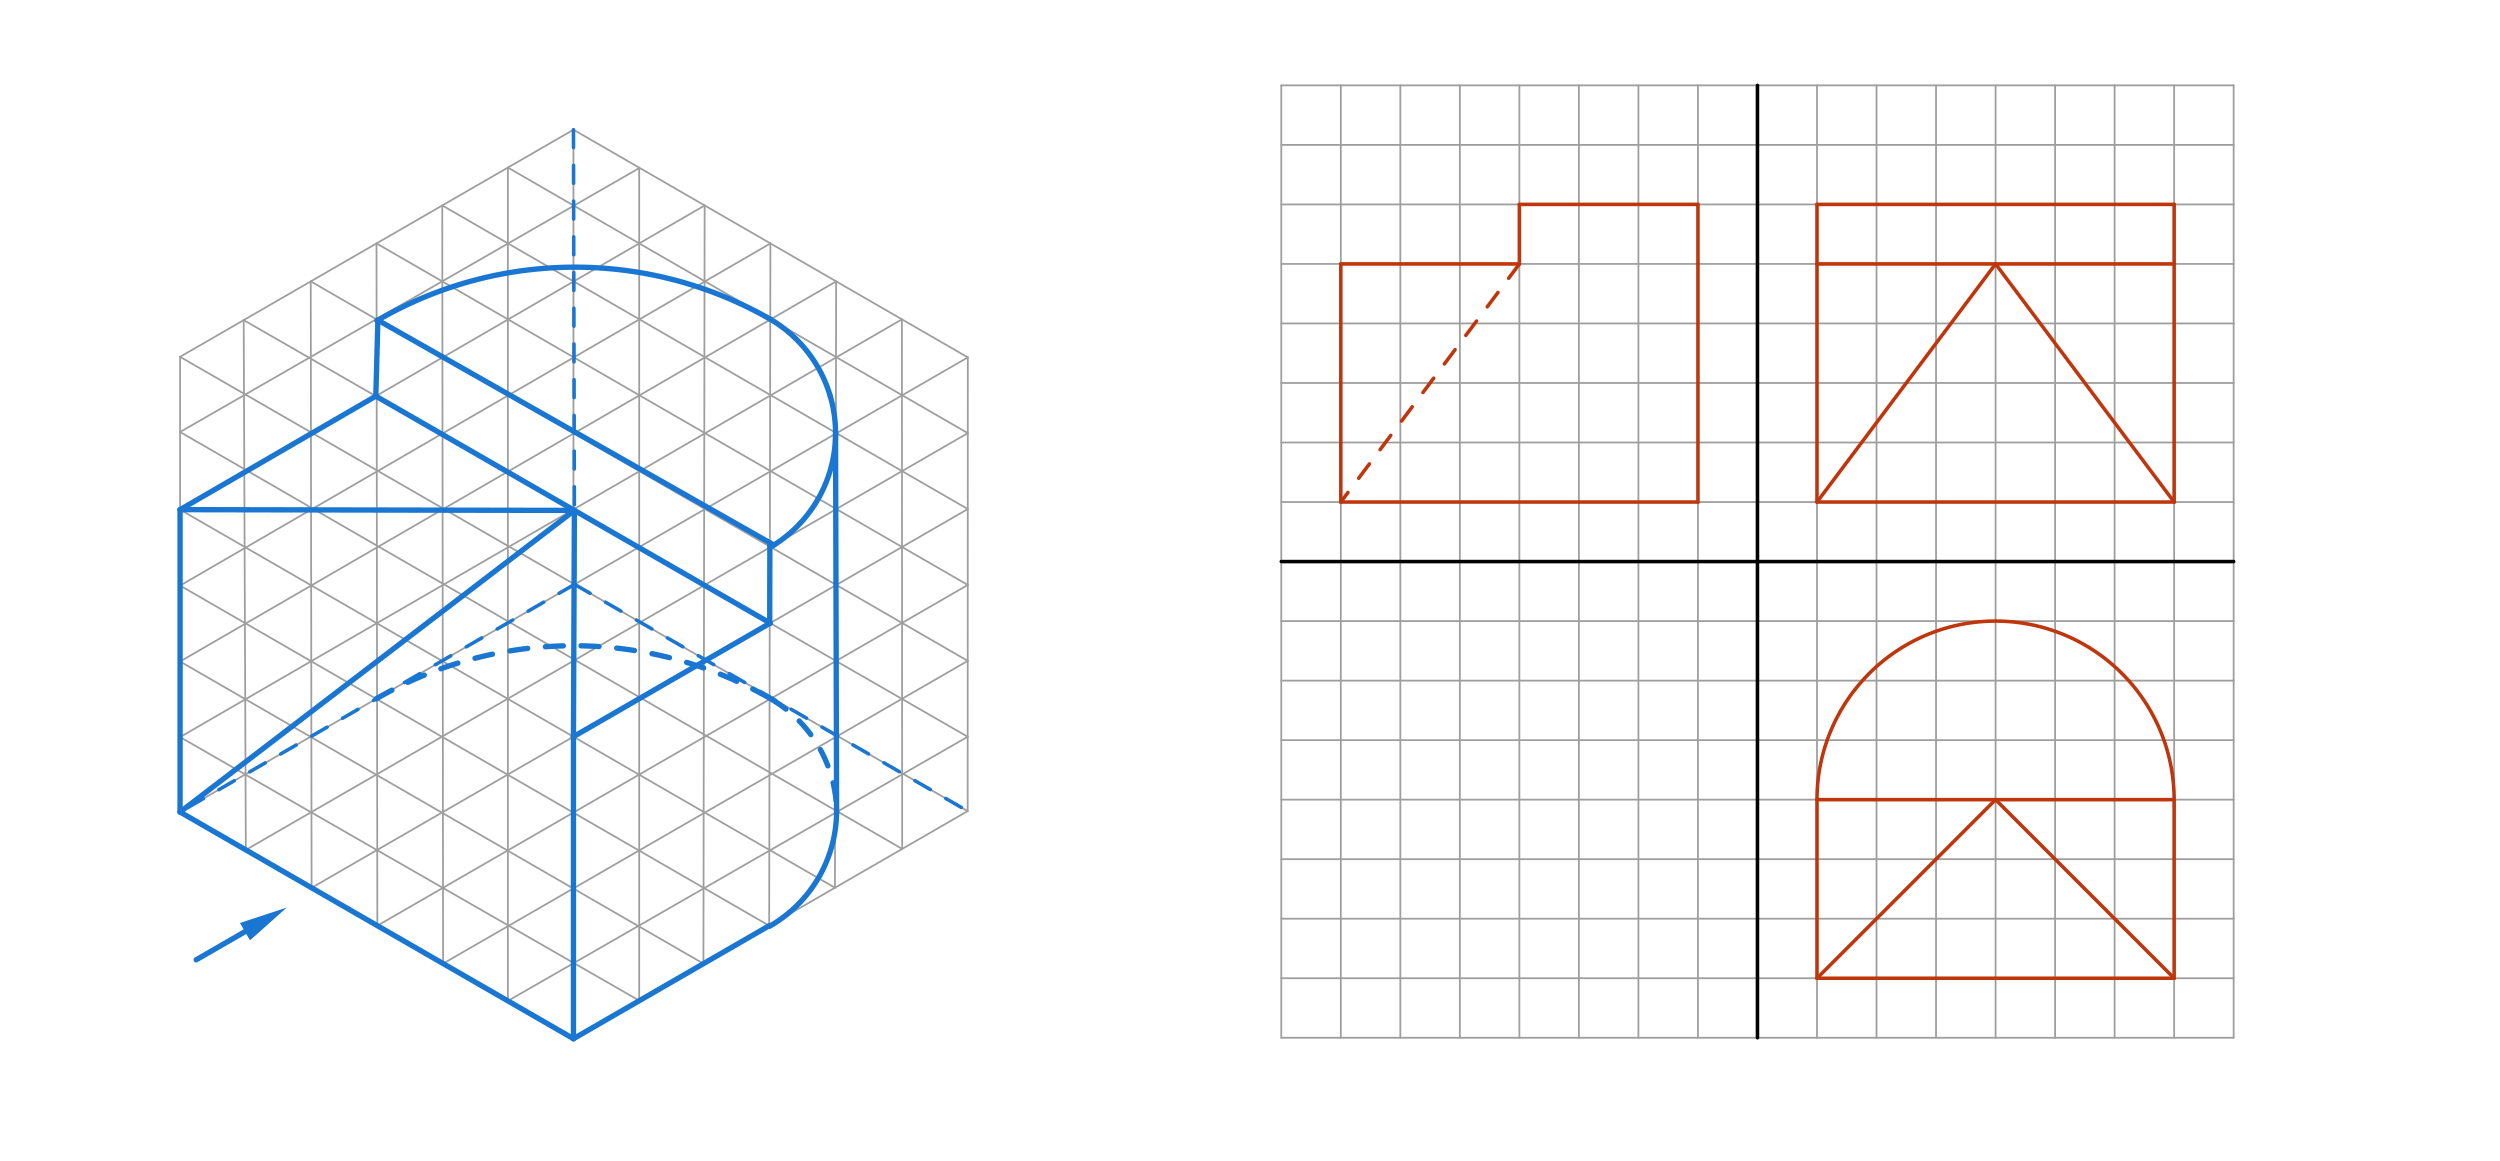 <svg xmlns="http://www.w3.org/2000/svg" class="svg--816" height="100%" preserveAspectRatio="xMidYMid meet" viewBox="0 0 1400 650" width="100%"><defs><marker id="marker-arrow" markerHeight="16" markerUnits="userSpaceOnUse" markerWidth="24" orient="auto-start-reverse" refX="24" refY="4" viewBox="0 0 24 8"><path d="M 0 0 L 24 4 L 0 8 z" stroke="inherit"></path></marker></defs><g class="aux-layer--949"></g><g class="main-layer--75a"><g class="element--733"><line stroke="#1976D2" stroke-dasharray="none" stroke-linecap="round" stroke-width="3" x1="109.867" x2="137.175" y1="537.5" y2="521.733"></line><path d="M160.558,508.233 l27,5.625 l0,-11.25 z" fill="#1976D2" stroke="#1976D2" stroke-width="0" transform="rotate(150, 160.558, 508.233)"></path></g><g class="element--733"><line stroke="#9E9E9E" stroke-dasharray="none" stroke-linecap="round" stroke-width="1" x1="100.837" x2="100.837" y1="199.825" y2="454.738"></line></g><g class="element--733"><line stroke="#9E9E9E" stroke-dasharray="none" stroke-linecap="round" stroke-width="1" x1="136.468" x2="137.66" y1="179.254" y2="475.998"></line></g><g class="element--733"><line stroke="#9E9E9E" stroke-dasharray="none" stroke-linecap="round" stroke-width="1" x1="174.019" x2="174.483" y1="157.574" y2="497.258"></line></g><g class="element--733"><line stroke="#9E9E9E" stroke-dasharray="none" stroke-linecap="round" stroke-width="1" x1="210.842" x2="211.307" y1="136.314" y2="518.518"></line></g><g class="element--733"><line stroke="#9E9E9E" stroke-dasharray="none" stroke-linecap="round" stroke-width="1" x1="247.665" x2="248.13" y1="115.054" y2="539.777"></line></g><g class="element--733"><line stroke="#9E9E9E" stroke-dasharray="none" stroke-linecap="round" stroke-width="1" x1="284.405" x2="284.405" y1="93.842" y2="560.713"></line></g><g class="element--733"><line stroke="#9E9E9E" stroke-dasharray="none" stroke-linecap="round" stroke-width="1" x1="321.133" x2="321.133" y1="72.637" y2="581.668"></line></g><g class="element--733"><line stroke="#9E9E9E" stroke-dasharray="none" stroke-linecap="round" stroke-width="1" x1="357.956" x2="357.956" y1="94.135" y2="560.336"></line></g><g class="element--733"><line stroke="#9E9E9E" stroke-dasharray="none" stroke-linecap="round" stroke-width="1" x1="394.602" x2="393.913" y1="115.054" y2="539.648"></line></g><g class="element--733"><line stroke="#9E9E9E" stroke-dasharray="none" stroke-linecap="round" stroke-width="1" x1="431.425" x2="430.737" y1="136.314" y2="518.388"></line></g><g class="element--733"><line stroke="#9E9E9E" stroke-dasharray="none" stroke-linecap="round" stroke-width="1" x1="468.248" x2="467.56" y1="157.574" y2="497.129"></line></g><g class="element--733"><line stroke="#9E9E9E" stroke-dasharray="none" stroke-linecap="round" stroke-width="1" x1="505.071" x2="505.218" y1="178.834" y2="475.386"></line></g><g class="element--733"><line stroke="#9E9E9E" stroke-dasharray="none" stroke-linecap="round" stroke-width="1" x1="541.978" x2="541.894" y1="200.142" y2="454.212"></line></g><g class="element--733"><line stroke="#9E9E9E" stroke-dasharray="none" stroke-linecap="round" stroke-width="1" x1="541.894" x2="321.133" y1="454.212" y2="581.668"></line></g><g class="element--733"><line stroke="#9E9E9E" stroke-dasharray="none" stroke-linecap="round" stroke-width="1" x1="321.133" x2="100.837" y1="581.668" y2="454.738"></line></g><g class="element--733"><line stroke="#9E9E9E" stroke-dasharray="none" stroke-linecap="round" stroke-width="1" x1="100.837" x2="321.133" y1="199.825" y2="72.637"></line></g><g class="element--733"><line stroke="#9E9E9E" stroke-dasharray="none" stroke-linecap="round" stroke-width="1" x1="321.133" x2="541.978" y1="72.637" y2="200.142"></line></g><g class="element--733"><line stroke="#9E9E9E" stroke-dasharray="none" stroke-linecap="round" stroke-width="1" x1="284.405" x2="541.978" y1="93.842" y2="242.565"></line></g><g class="element--733"><line stroke="#9E9E9E" stroke-dasharray="none" stroke-linecap="round" stroke-width="1" x1="247.665" x2="541.978" y1="115.054" y2="285.085"></line></g><g class="element--733"><line stroke="#9E9E9E" stroke-dasharray="none" stroke-linecap="round" stroke-width="1" x1="210.842" x2="541.978" y1="136.314" y2="327.604"></line></g><g class="element--733"><line stroke="#9E9E9E" stroke-dasharray="none" stroke-linecap="round" stroke-width="1" x1="174.019" x2="541.978" y1="157.574" y2="370.124"></line></g><g class="element--733"><line stroke="#9E9E9E" stroke-dasharray="none" stroke-linecap="round" stroke-width="1" x1="136.468" x2="541.894" y1="179.254" y2="412.583"></line></g><g class="element--733"><line stroke="#9E9E9E" stroke-dasharray="none" stroke-linecap="round" stroke-width="1" x1="100.837" x2="541.894" y1="199.825" y2="454.212"></line></g><g class="element--733"><line stroke="#9E9E9E" stroke-dasharray="none" stroke-linecap="round" stroke-width="1" x1="100.837" x2="505.218" y1="241.917" y2="475.386"></line></g><g class="element--733"><line stroke="#9E9E9E" stroke-dasharray="none" stroke-linecap="round" stroke-width="1" x1="100.837" x2="467.56" y1="285.401" y2="497.129"></line></g><g class="element--733"><line stroke="#9E9E9E" stroke-dasharray="none" stroke-linecap="round" stroke-width="1" x1="100.837" x2="430.737" y1="327.921" y2="518.388"></line></g><g class="element--733"><line stroke="#9E9E9E" stroke-dasharray="none" stroke-linecap="round" stroke-width="1" x1="100.837" x2="393.913" y1="370.441" y2="539.648"></line></g><g class="element--733"><line stroke="#9E9E9E" stroke-dasharray="none" stroke-linecap="round" stroke-width="1" x1="100.837" x2="357.956" y1="412.76" y2="560.336"></line></g><g class="element--733"><line stroke="#9E9E9E" stroke-dasharray="none" stroke-linecap="round" stroke-width="1" x1="100.837" x2="357.956" y1="241.917" y2="94.135"></line></g><g class="element--733"><line stroke="#9E9E9E" stroke-dasharray="none" stroke-linecap="round" stroke-width="1" x1="100.837" x2="394.602" y1="285.401" y2="115.054"></line></g><g class="element--733"><line stroke="#9E9E9E" stroke-dasharray="none" stroke-linecap="round" stroke-width="1" x1="100.837" x2="431.425" y1="327.921" y2="136.314"></line></g><g class="element--733"><line stroke="#9E9E9E" stroke-dasharray="none" stroke-linecap="round" stroke-width="1" x1="100.837" x2="468.248" y1="370.441" y2="157.574"></line></g><g class="element--733"><line stroke="#9E9E9E" stroke-dasharray="none" stroke-linecap="round" stroke-width="1" x1="100.837" x2="505.071" y1="412.76" y2="178.834"></line></g><g class="element--733"><line stroke="#9E9E9E" stroke-dasharray="none" stroke-linecap="round" stroke-width="1" x1="100.837" x2="541.978" y1="454.738" y2="200.142"></line></g><g class="element--733"><line stroke="#9E9E9E" stroke-dasharray="none" stroke-linecap="round" stroke-width="1" x1="137.66" x2="541.964" y1="475.955" y2="242.557"></line></g><g class="element--733"><line stroke="#9E9E9E" stroke-dasharray="none" stroke-linecap="round" stroke-width="1" x1="174.483" x2="541.95" y1="497.171" y2="285.069"></line></g><g class="element--733"><line stroke="#9E9E9E" stroke-dasharray="none" stroke-linecap="round" stroke-width="1" x1="211.306" x2="541.936" y1="518.388" y2="327.58"></line></g><g class="element--733"><line stroke="#9E9E9E" stroke-dasharray="none" stroke-linecap="round" stroke-width="1" x1="248.129" x2="541.922" y1="539.605" y2="370.092"></line></g><g class="element--733"><line stroke="#9E9E9E" stroke-dasharray="none" stroke-linecap="round" stroke-width="1" x1="284.405" x2="541.894" y1="560.506" y2="412.583"></line></g><g class="element--733"><line stroke="#1976D2" stroke-dasharray="10" stroke-linecap="round" stroke-width="2" x1="321.133" x2="321.752" y1="72.637" y2="327.241"></line></g><g class="element--733"><line stroke="#1976D2" stroke-dasharray="10" stroke-linecap="round" stroke-width="2" x1="321.752" x2="100.837" y1="327.241" y2="454.738"></line></g><g class="element--733"><line stroke="#1976D2" stroke-dasharray="10" stroke-linecap="round" stroke-width="2" x1="321.752" x2="541.894" y1="327.241" y2="454.212"></line></g><g class="element--733"><line stroke="#9E9E9E" stroke-dasharray="none" stroke-linecap="round" stroke-width="1" x1="717.518" x2="1250.85" y1="581.139" y2="581.139"></line></g><g class="element--733"><line stroke="#9E9E9E" stroke-dasharray="none" stroke-linecap="round" stroke-width="1" x1="717.518" x2="1250.85" y1="547.806" y2="547.806"></line></g><g class="element--733"><line stroke="#9E9E9E" stroke-dasharray="none" stroke-linecap="round" stroke-width="1" x1="717.518" x2="1250.85" y1="514.472" y2="514.472"></line></g><g class="element--733"><line stroke="#9E9E9E" stroke-dasharray="none" stroke-linecap="round" stroke-width="1" x1="717.518" x2="1250.85" y1="481.139" y2="481.139"></line></g><g class="element--733"><line stroke="#9E9E9E" stroke-dasharray="none" stroke-linecap="round" stroke-width="1" x1="717.518" x2="1250.85" y1="447.806" y2="447.806"></line></g><g class="element--733"><line stroke="#9E9E9E" stroke-dasharray="none" stroke-linecap="round" stroke-width="1" x1="717.518" x2="1250.85" y1="414.472" y2="414.472"></line></g><g class="element--733"><line stroke="#9E9E9E" stroke-dasharray="none" stroke-linecap="round" stroke-width="1" x1="717.518" x2="1250.85" y1="381.139" y2="381.139"></line></g><g class="element--733"><line stroke="#9E9E9E" stroke-dasharray="none" stroke-linecap="round" stroke-width="1" x1="717.518" x2="1250.85" y1="347.806" y2="347.806"></line></g><g class="element--733"><line stroke="#9E9E9E" stroke-dasharray="none" stroke-linecap="round" stroke-width="1" x1="717.518" x2="1250.85" y1="314.472" y2="314.472"></line></g><g class="element--733"><line stroke="#9E9E9E" stroke-dasharray="none" stroke-linecap="round" stroke-width="1" x1="717.518" x2="1250.85" y1="281.139" y2="281.139"></line></g><g class="element--733"><line stroke="#9E9E9E" stroke-dasharray="none" stroke-linecap="round" stroke-width="1" x1="717.518" x2="1250.85" y1="247.806" y2="247.806"></line></g><g class="element--733"><line stroke="#9E9E9E" stroke-dasharray="none" stroke-linecap="round" stroke-width="1" x1="717.518" x2="1250.85" y1="214.472" y2="214.472"></line></g><g class="element--733"><line stroke="#9E9E9E" stroke-dasharray="none" stroke-linecap="round" stroke-width="1" x1="717.518" x2="1250.85" y1="181.139" y2="181.139"></line></g><g class="element--733"><line stroke="#9E9E9E" stroke-dasharray="none" stroke-linecap="round" stroke-width="1" x1="717.518" x2="1250.85" y1="147.806" y2="147.806"></line></g><g class="element--733"><line stroke="#9E9E9E" stroke-dasharray="none" stroke-linecap="round" stroke-width="1" x1="717.518" x2="1250.85" y1="114.472" y2="114.472"></line></g><g class="element--733"><line stroke="#9E9E9E" stroke-dasharray="none" stroke-linecap="round" stroke-width="1" x1="717.518" x2="1250.85" y1="81.139" y2="81.139"></line></g><g class="element--733"><line stroke="#9E9E9E" stroke-dasharray="none" stroke-linecap="round" stroke-width="1" x1="717.518" x2="1250.85" y1="47.806" y2="47.806"></line></g><g class="element--733"><line stroke="#9E9E9E" stroke-dasharray="none" stroke-linecap="round" stroke-width="1" x1="750.851" x2="750.851" y1="47.806" y2="581.139"></line></g><g class="element--733"><line stroke="#9E9E9E" stroke-dasharray="none" stroke-linecap="round" stroke-width="1" x1="717.518" x2="717.518" y1="47.806" y2="581.139"></line></g><g class="element--733"><line stroke="#9E9E9E" stroke-dasharray="none" stroke-linecap="round" stroke-width="1" x1="784.184" x2="784.184" y1="47.806" y2="581.139"></line></g><g class="element--733"><line stroke="#9E9E9E" stroke-dasharray="none" stroke-linecap="round" stroke-width="1" x1="817.518" x2="817.518" y1="47.806" y2="581.139"></line></g><g class="element--733"><line stroke="#9E9E9E" stroke-dasharray="none" stroke-linecap="round" stroke-width="1" x1="850.851" x2="850.851" y1="47.806" y2="581.139"></line></g><g class="element--733"><line stroke="#9E9E9E" stroke-dasharray="none" stroke-linecap="round" stroke-width="1" x1="884.184" x2="884.184" y1="47.806" y2="581.139"></line></g><g class="element--733"><line stroke="#9E9E9E" stroke-dasharray="none" stroke-linecap="round" stroke-width="1" x1="917.517" x2="917.517" y1="47.806" y2="581.139"></line></g><g class="element--733"><line stroke="#9E9E9E" stroke-dasharray="none" stroke-linecap="round" stroke-width="1" x1="950.85" x2="950.85" y1="47.806" y2="581.139"></line></g><g class="element--733"><line stroke="#9E9E9E" stroke-dasharray="none" stroke-linecap="round" stroke-width="1" x1="984.183" x2="984.184" y1="47.806" y2="581.139"></line></g><g class="element--733"><line stroke="#9E9E9E" stroke-dasharray="none" stroke-linecap="round" stroke-width="1" x1="1017.517" x2="1017.517" y1="47.806" y2="581.139"></line></g><g class="element--733"><line stroke="#9E9E9E" stroke-dasharray="none" stroke-linecap="round" stroke-width="1" x1="1050.85" x2="1050.85" y1="47.806" y2="581.139"></line></g><g class="element--733"><line stroke="#9E9E9E" stroke-dasharray="none" stroke-linecap="round" stroke-width="1" x1="1084.183" x2="1084.183" y1="47.806" y2="581.139"></line></g><g class="element--733"><line stroke="#9E9E9E" stroke-dasharray="none" stroke-linecap="round" stroke-width="1" x1="1117.517" x2="1117.517" y1="47.806" y2="581.139"></line></g><g class="element--733"><line stroke="#9E9E9E" stroke-dasharray="none" stroke-linecap="round" stroke-width="1" x1="1150.85" x2="1150.85" y1="47.806" y2="581.139"></line></g><g class="element--733"><line stroke="#9E9E9E" stroke-dasharray="none" stroke-linecap="round" stroke-width="1" x1="1184.183" x2="1184.183" y1="47.806" y2="581.139"></line></g><g class="element--733"><line stroke="#9E9E9E" stroke-dasharray="none" stroke-linecap="round" stroke-width="1" x1="1217.517" x2="1217.517" y1="47.806" y2="581.139"></line></g><g class="element--733"><line stroke="#9E9E9E" stroke-dasharray="none" stroke-linecap="round" stroke-width="1" x1="1250.85" x2="1250.85" y1="47.806" y2="581.139"></line></g><g class="element--733"><line stroke="#000000" stroke-dasharray="none" stroke-linecap="round" stroke-width="2" x1="984.183" x2="984.184" y1="47.806" y2="581.139"></line></g><g class="element--733"><line stroke="#000000" stroke-dasharray="none" stroke-linecap="round" stroke-width="2" x1="717.518" x2="1250.85" y1="314.472" y2="314.472"></line></g><g class="element--733"><path d="M 210.685 391.342 A 220.052 220.052 0 0 1 431.841 391.492" fill="none" stroke="#1976D2" stroke-dasharray="10" stroke-linecap="round" stroke-width="3"></path></g><g class="element--733"><line stroke="#1976D2" stroke-dasharray="none" stroke-linecap="round" stroke-width="3" x1="210.457" x2="431.302" y1="221.835" y2="348.935"></line></g><g class="element--733"><line stroke="#1976D2" stroke-dasharray="none" stroke-linecap="round" stroke-width="3" x1="210.457" x2="100.837" y1="221.835" y2="285.401"></line></g><g class="element--733"><line stroke="#1976D2" stroke-dasharray="none" stroke-linecap="round" stroke-width="3" x1="431.302" x2="321.077" y1="348.935" y2="412.557"></line></g><g class="element--733"><line stroke="#1976D2" stroke-dasharray="none" stroke-linecap="round" stroke-width="3" x1="100.837" x2="321.651" y1="285.401" y2="285.83"></line></g><g class="element--733"><line stroke="#1976D2" stroke-dasharray="none" stroke-linecap="round" stroke-width="3" x1="100.837" x2="100.837" y1="285.401" y2="454.738"></line></g><g class="element--733"><line stroke="#1976D2" stroke-dasharray="none" stroke-linecap="round" stroke-width="3" x1="100.837" x2="321.133" y1="454.738" y2="581.668"></line></g><g class="element--733"><line stroke="#1976D2" stroke-dasharray="none" stroke-linecap="round" stroke-width="3" x1="321.651" x2="100.837" y1="285.83" y2="454.738"></line></g><g class="element--733"><line stroke="#1976D2" stroke-dasharray="none" stroke-linecap="round" stroke-width="3" x1="321.133" x2="321.133" y1="412.525" y2="581.668"></line></g><g class="element--733"><line stroke="#1976D2" stroke-dasharray="none" stroke-linecap="round" stroke-width="3" x1="321.133" x2="430.737" y1="581.668" y2="518.388"></line></g><g class="element--733"><path d="M 431.841 391.492 A 73.762 73.762 0 0 1 468.492 454.751" fill="none" stroke="#1976D2" stroke-dasharray="10" stroke-linecap="round" stroke-width="3"></path></g><g class="element--733"><path d="M 468.492 454.751 A 74.443 74.443 0 0 1 430.925 518.718" fill="none" stroke="#1976D2" stroke-dasharray="none" stroke-linecap="round" stroke-width="3"></path></g><g class="element--733"><path d="M 431.521 178.853 A 74.056 74.056 0 0 1 464.955 221.9" fill="none" stroke="#1976D2" stroke-dasharray="none" stroke-linecap="round" stroke-width="3"></path></g><g class="element--733"><path d="M 464.955 221.9 A 74.056 74.056 0 0 1 431.48 306.401" fill="none" stroke="#1976D2" stroke-dasharray="none" stroke-linecap="round" stroke-width="3"></path></g><g class="element--733"><path d="M 431.521 178.853 A 219.957 219.957 0 0 0 211.106 179.581" fill="none" stroke="#1976D2" stroke-dasharray="none" stroke-linecap="round" stroke-width="3"></path></g><g class="element--733"><line stroke="#1976D2" stroke-dasharray="none" stroke-linecap="round" stroke-width="3" x1="211.609" x2="433.392" y1="179.288" y2="305.234"></line></g><g class="element--733"><line stroke="#1976D2" stroke-dasharray="none" stroke-linecap="round" stroke-width="3" x1="468.492" x2="467.911" y1="454.751" y2="242.888"></line></g><g class="element--733"><line stroke="#1976D2" stroke-dasharray="none" stroke-linecap="round" stroke-width="3" x1="211.609" x2="210.457" y1="179.288" y2="221.835"></line></g><g class="element--733"><line stroke="#1976D2" stroke-dasharray="none" stroke-linecap="round" stroke-width="3" x1="431.123" x2="431.042" y1="303.945" y2="349.085"></line></g><g class="element--733"><line stroke="#1976D2" stroke-dasharray="none" stroke-linecap="round" stroke-width="3" x1="321.133" x2="321.651" y1="412.525" y2="285.83"></line></g><g class="element--733"><line stroke="#BF360C" stroke-dasharray="none" stroke-linecap="round" stroke-width="2" x1="1017.517" x2="1217.517" y1="281.139" y2="281.139"></line></g><g class="element--733"><line stroke="#BF360C" stroke-dasharray="none" stroke-linecap="round" stroke-width="2" x1="1217.517" x2="1217.517" y1="281.139" y2="147.806"></line></g><g class="element--733"><line stroke="#BF360C" stroke-dasharray="none" stroke-linecap="round" stroke-width="2" x1="1217.517" x2="1017.517" y1="147.806" y2="147.806"></line></g><g class="element--733"><line stroke="#BF360C" stroke-dasharray="none" stroke-linecap="round" stroke-width="2" x1="1017.517" x2="1017.517" y1="147.806" y2="281.139"></line></g><g class="element--733"><line stroke="#BF360C" stroke-dasharray="none" stroke-linecap="round" stroke-width="2" x1="1017.517" x2="1017.517" y1="147.806" y2="114.472"></line></g><g class="element--733"><line stroke="#BF360C" stroke-dasharray="none" stroke-linecap="round" stroke-width="2" x1="1017.517" x2="1217.517" y1="114.472" y2="114.472"></line></g><g class="element--733"><line stroke="#BF360C" stroke-dasharray="none" stroke-linecap="round" stroke-width="2" x1="1217.517" x2="1217.517" y1="114.472" y2="147.806"></line></g><g class="element--733"><line stroke="#BF360C" stroke-dasharray="none" stroke-linecap="round" stroke-width="2" x1="1117.517" x2="1017.517" y1="147.806" y2="281.139"></line></g><g class="element--733"><line stroke="#BF360C" stroke-dasharray="none" stroke-linecap="round" stroke-width="2" x1="1117.517" x2="1217.517" y1="147.806" y2="281.139"></line></g><g class="element--733"><line stroke="#BF360C" stroke-dasharray="none" stroke-linecap="round" stroke-width="2" x1="950.85" x2="950.85" y1="114.472" y2="281.139"></line></g><g class="element--733"><line stroke="#BF360C" stroke-dasharray="none" stroke-linecap="round" stroke-width="2" x1="950.85" x2="750.851" y1="281.139" y2="281.139"></line></g><g class="element--733"><line stroke="#BF360C" stroke-dasharray="none" stroke-linecap="round" stroke-width="2" x1="750.851" x2="750.851" y1="281.139" y2="147.806"></line></g><g class="element--733"><line stroke="#BF360C" stroke-dasharray="none" stroke-linecap="round" stroke-width="2" x1="750.851" x2="850.851" y1="147.806" y2="147.806"></line></g><g class="element--733"><line stroke="#BF360C" stroke-dasharray="none" stroke-linecap="round" stroke-width="2" x1="850.851" x2="850.851" y1="147.806" y2="114.472"></line></g><g class="element--733"><line stroke="#BF360C" stroke-dasharray="none" stroke-linecap="round" stroke-width="2" x1="850.851" x2="950.85" y1="114.472" y2="114.472"></line></g><g class="element--733"><line stroke="#BF360C" stroke-dasharray="10" stroke-linecap="round" stroke-width="2" x1="850.851" x2="750.851" y1="147.806" y2="281.139"></line></g><g class="element--733"><line stroke="#BF360C" stroke-dasharray="none" stroke-linecap="round" stroke-width="2" x1="1017.517" x2="1017.517" y1="447.806" y2="547.806"></line></g><g class="element--733"><line stroke="#BF360C" stroke-dasharray="none" stroke-linecap="round" stroke-width="2" x1="1017.517" x2="1217.517" y1="547.806" y2="547.806"></line></g><g class="element--733"><line stroke="#BF360C" stroke-dasharray="none" stroke-linecap="round" stroke-width="2" x1="1217.517" x2="1217.517" y1="547.806" y2="447.806"></line></g><g class="element--733"><line stroke="#BF360C" stroke-dasharray="none" stroke-linecap="round" stroke-width="2" x1="1217.517" x2="1017.517" y1="447.806" y2="447.806"></line></g><g class="element--733"><path d="M 1017.517 447.806 A 100 100 0 0 1 1217.517 447.806" fill="none" stroke="#BF360C" stroke-dasharray="none" stroke-linecap="round" stroke-width="2"></path></g><g class="element--733"><line stroke="#BF360C" stroke-dasharray="none" stroke-linecap="round" stroke-width="2" x1="1117.517" x2="1017.517" y1="447.806" y2="547.806"></line></g><g class="element--733"><line stroke="#BF360C" stroke-dasharray="none" stroke-linecap="round" stroke-width="2" x1="1117.517" x2="1217.517" y1="447.806" y2="547.806"></line></g></g><g class="snaps-layer--ac6"></g><g class="temp-layer--52d"></g></svg>